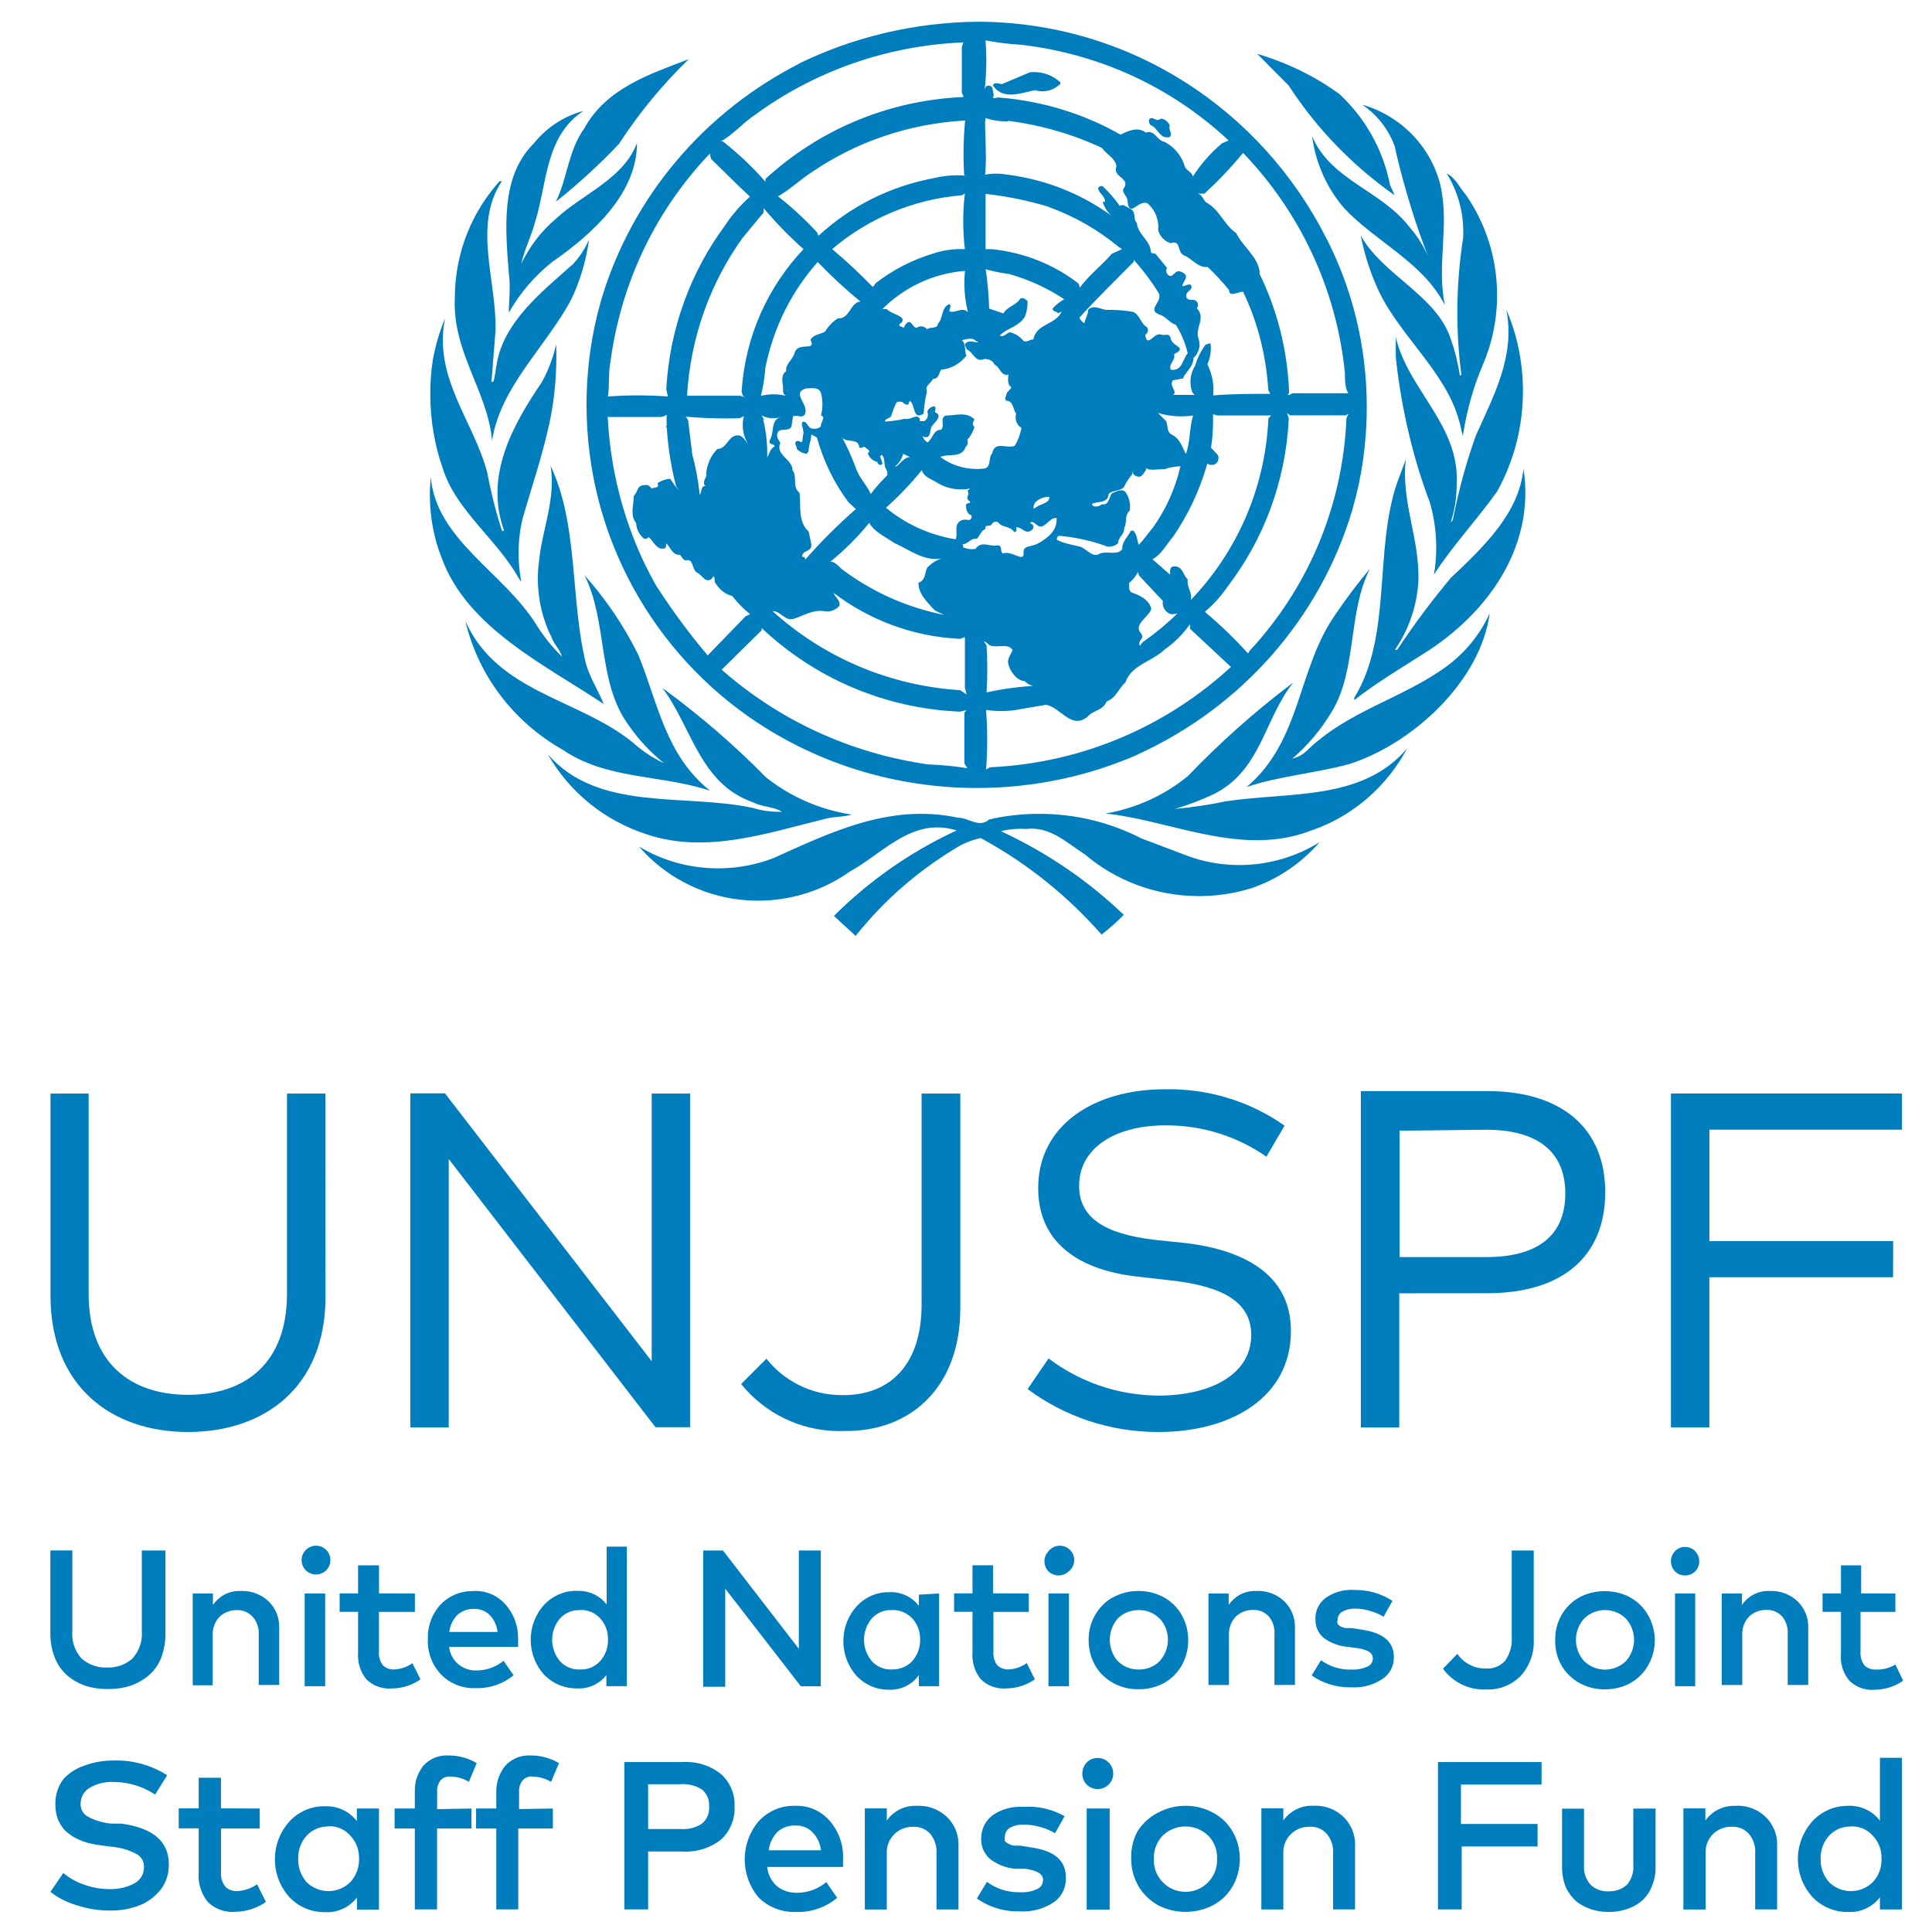 <svg width="66" height="66" viewBox="0 0 66 66" fill="none" xmlns="http://www.w3.org/2000/svg">
<g clip-path="url(#clip0_4750_1020)">
<path d="M11.116 37.358H9.804V44.197C9.804 46.588 8.361 47.649 6.42 47.649C4.479 47.649 3.028 46.578 3.028 44.197V37.358H1.725V44.265C1.725 47.365 3.813 48.919 6.422 48.919C9.031 48.919 11.12 47.391 11.12 44.3L11.116 37.358Z" fill="#007DBC"/>
<path d="M23.574 37.358H22.263V46.501L15.2 37.35H14.018V48.763H15.329V39.594L22.392 48.755H23.574V37.358Z" fill="#007DBC"/>
<path d="M32.805 37.358H31.483V44.568C31.483 46.614 30.412 47.659 28.815 47.659C28.795 47.659 28.773 47.659 28.751 47.659C27.714 47.659 26.787 47.175 26.188 46.422L26.182 46.416L25.318 47.28C26.115 48.265 27.326 48.888 28.68 48.888C28.737 48.888 28.793 48.886 28.85 48.884H28.842C31.077 48.919 32.805 47.417 32.805 44.697V37.358Z" fill="#007DBC"/>
<path d="M43.882 38.454C42.781 37.675 41.408 37.209 39.927 37.209C39.877 37.209 39.824 37.209 39.774 37.211H39.782C37.399 37.211 35.466 38.419 35.466 40.587C35.466 42.477 36.882 43.383 38.834 43.609L39.982 43.739C41.786 43.936 42.744 44.489 42.744 45.603C42.744 46.959 41.346 47.675 39.576 47.675C38.158 47.667 36.852 47.191 35.805 46.394L35.821 46.406L35.105 47.452C36.333 48.368 37.879 48.919 39.556 48.919C39.566 48.919 39.576 48.919 39.586 48.919H39.584C42.044 48.919 44.1 47.744 44.1 45.466C44.1 43.496 42.425 42.703 40.543 42.469L39.455 42.356C37.685 42.148 36.864 41.571 36.864 40.508C36.864 39.221 38.091 38.444 39.808 38.444C39.82 38.444 39.834 38.444 39.849 38.444C41.126 38.444 42.31 38.845 43.281 39.527L43.263 39.515L43.882 38.454Z" fill="#007DBC"/>
<path d="M50.806 44.178C53.397 44.178 54.837 42.901 54.837 40.726C54.837 38.551 53.36 37.273 50.806 37.273H46.489V48.765H47.801V44.181L50.806 44.178ZM50.763 38.593C52.49 38.593 53.473 39.317 53.473 40.768C53.473 42.219 52.523 42.944 50.763 42.944H47.811V38.627L50.763 38.593Z" fill="#007DBC"/>
<path d="M64.673 42.399H58.396V38.591H64.974V37.356H57.082V48.761H58.394V43.632H64.671L64.673 42.399Z" fill="#007DBC"/>
<path d="M5.652 52.968V55.775C5.652 55.789 5.652 55.803 5.652 55.82C5.652 56.114 5.597 56.395 5.498 56.655L5.504 56.639C5.407 56.875 5.264 57.075 5.082 57.232L5.08 57.234C4.905 57.383 4.697 57.503 4.473 57.583L4.459 57.587C4.241 57.658 3.989 57.7 3.726 57.7C3.714 57.7 3.7 57.7 3.688 57.7H3.69C3.678 57.7 3.666 57.7 3.652 57.7C3.387 57.7 3.133 57.66 2.895 57.583L2.913 57.587C2.675 57.503 2.467 57.382 2.288 57.23L2.292 57.232C2.112 57.071 1.971 56.873 1.88 56.647L1.876 56.637C1.777 56.397 1.721 56.118 1.721 55.828C1.721 55.81 1.721 55.789 1.721 55.771V55.773V52.966H2.471V55.721C2.469 55.751 2.467 55.787 2.467 55.826C2.467 56.149 2.59 56.443 2.792 56.663C3.008 56.851 3.295 56.966 3.605 56.966C3.624 56.966 3.64 56.966 3.658 56.964H3.656C3.672 56.964 3.69 56.966 3.708 56.966C4.019 56.966 4.304 56.851 4.52 56.661L4.517 56.663C4.723 56.441 4.848 56.145 4.848 55.818C4.848 55.783 4.846 55.751 4.844 55.717V55.721V52.966L5.652 52.968Z" fill="#007DBC"/>
<path d="M8.251 54.349C8.261 54.349 8.275 54.349 8.287 54.349C8.632 54.349 8.943 54.484 9.175 54.704C9.399 54.922 9.538 55.226 9.538 55.563C9.538 55.565 9.538 55.565 9.538 55.567V57.561H8.838V55.834C8.838 55.822 8.84 55.806 8.84 55.791C8.84 55.575 8.761 55.38 8.63 55.228V55.23C8.503 55.091 8.321 55.004 8.12 55.004C8.107 55.004 8.095 55.004 8.085 55.004H8.087C8.085 55.004 8.083 55.004 8.081 55.004C7.857 55.004 7.653 55.089 7.5 55.23C7.355 55.384 7.266 55.592 7.266 55.822C7.266 55.83 7.266 55.838 7.266 55.846V55.844V57.571H6.584V54.437H7.274V54.827C7.472 54.536 7.801 54.349 8.174 54.349C8.2 54.349 8.227 54.349 8.253 54.351H8.249L8.251 54.349Z" fill="#007DBC"/>
<path d="M11.108 54.435V57.603H10.408V54.435H11.108ZM10.408 52.993C10.498 52.878 10.638 52.803 10.795 52.803C11.068 52.803 11.287 53.023 11.287 53.295C11.287 53.453 11.213 53.592 11.1 53.683H11.098C11.015 53.747 10.91 53.788 10.795 53.788C10.523 53.788 10.303 53.568 10.303 53.295C10.303 53.18 10.341 53.075 10.408 52.991V52.993Z" fill="#007DBC"/>
<path d="M14.173 54.435V55.065H12.946V56.437C12.944 56.453 12.944 56.473 12.944 56.492C12.944 56.645 12.997 56.784 13.086 56.895V56.893C13.177 56.978 13.3 57.032 13.435 57.032C13.439 57.032 13.445 57.032 13.449 57.032C13.689 57.024 13.909 56.944 14.091 56.815L14.087 56.816L14.363 57.369C14.091 57.561 13.754 57.678 13.388 57.68C13.36 57.682 13.326 57.684 13.291 57.684C12.995 57.684 12.725 57.567 12.525 57.377C12.339 57.154 12.228 56.865 12.228 56.548C12.228 56.514 12.23 56.481 12.232 56.449V56.453V55.063H11.602V54.433H12.232V53.475H12.948V54.433L14.173 54.435Z" fill="#007DBC"/>
<path d="M16.193 54.349C16.209 54.349 16.227 54.349 16.246 54.349C16.655 54.349 17.023 54.528 17.273 54.815L17.275 54.817C17.537 55.117 17.699 55.515 17.699 55.951C17.699 55.969 17.699 55.985 17.699 56.003V56.001C17.699 56.07 17.699 56.157 17.699 56.26H15.342C15.37 56.504 15.491 56.718 15.669 56.863L15.671 56.865C15.828 56.99 16.028 57.065 16.248 57.065C16.26 57.065 16.274 57.065 16.286 57.065H16.284C16.633 57.065 16.952 56.94 17.202 56.734L17.2 56.736L17.545 57.228C17.214 57.502 16.785 57.67 16.314 57.67C16.288 57.67 16.262 57.67 16.238 57.668H16.242C16.221 57.668 16.199 57.67 16.175 57.67C15.745 57.67 15.356 57.495 15.075 57.212C14.791 56.917 14.615 56.516 14.615 56.074C14.615 56.05 14.615 56.023 14.617 55.999V56.003C14.617 55.981 14.615 55.955 14.615 55.931C14.615 55.495 14.783 55.099 15.059 54.803C15.332 54.524 15.709 54.353 16.129 54.353C16.153 54.353 16.177 54.353 16.203 54.355H16.199L16.193 54.349ZM16.193 54.962C16.185 54.962 16.175 54.962 16.167 54.962C15.953 54.962 15.759 55.045 15.614 55.178C15.473 55.329 15.376 55.525 15.348 55.743V55.749H16.996C16.972 55.523 16.875 55.323 16.728 55.17C16.597 55.041 16.417 54.962 16.22 54.962C16.207 54.962 16.195 54.962 16.183 54.962H16.185H16.193Z" fill="#007DBC"/>
<path d="M19.732 54.349C19.748 54.349 19.764 54.347 19.782 54.347C20.166 54.347 20.507 54.528 20.723 54.811L20.725 54.813V52.835H21.415V57.601H20.715V57.222C20.497 57.503 20.158 57.68 19.779 57.68C19.758 57.68 19.738 57.68 19.718 57.678H19.72C19.71 57.678 19.698 57.678 19.684 57.678C19.254 57.678 18.864 57.498 18.588 57.212C18.303 56.897 18.13 56.477 18.13 56.015C18.13 55.553 18.303 55.136 18.59 54.819L18.588 54.821C18.862 54.528 19.25 54.345 19.682 54.345C19.698 54.345 19.714 54.345 19.73 54.345H19.728L19.732 54.349ZM19.811 55.004C19.799 55.004 19.785 55.004 19.77 55.004C19.512 55.004 19.28 55.117 19.123 55.297C18.961 55.491 18.862 55.743 18.862 56.017C18.862 56.292 18.961 56.544 19.123 56.74L19.121 56.738C19.28 56.919 19.512 57.032 19.77 57.032C19.785 57.032 19.799 57.032 19.813 57.03H19.811C19.825 57.03 19.843 57.032 19.859 57.032C20.113 57.032 20.343 56.921 20.501 56.746C20.666 56.562 20.769 56.318 20.769 56.05C20.769 56.036 20.769 56.023 20.769 56.009V56.011C20.769 55.999 20.769 55.983 20.769 55.969C20.769 55.705 20.666 55.465 20.501 55.285C20.341 55.109 20.113 55 19.859 55C19.857 55 19.855 55 19.853 55L19.811 55.004Z" fill="#007DBC"/>
<path d="M28.038 52.968V57.605H27.356L24.775 54.272V57.622H24.024V52.968H24.698L27.289 56.326V52.968H28.038Z" fill="#007DBC"/>
<path d="M32.081 54.435V57.603H31.39V57.224C31.172 57.529 30.819 57.724 30.42 57.724C30.41 57.724 30.398 57.724 30.388 57.724H30.39C30.38 57.724 30.367 57.724 30.355 57.724C29.927 57.724 29.542 57.545 29.268 57.258C28.983 56.944 28.81 56.524 28.81 56.062C28.81 55.6 28.983 55.182 29.27 54.865L29.268 54.867C29.538 54.575 29.923 54.391 30.353 54.391C30.367 54.391 30.38 54.391 30.392 54.391H30.39C30.406 54.391 30.422 54.389 30.44 54.389C30.825 54.389 31.169 54.571 31.388 54.853L31.39 54.855V54.476L32.081 54.435ZM30.474 55.004C30.46 55.004 30.442 55.002 30.426 55.002C30.168 55.002 29.936 55.115 29.776 55.297C29.615 55.491 29.516 55.743 29.516 56.017C29.516 56.292 29.615 56.544 29.776 56.74L29.774 56.738C29.933 56.919 30.166 57.032 30.424 57.032C30.442 57.032 30.458 57.032 30.476 57.03H30.474C30.482 57.03 30.492 57.03 30.501 57.03C30.761 57.03 30.997 56.921 31.164 56.746C31.33 56.556 31.433 56.308 31.433 56.033C31.433 56.026 31.433 56.017 31.433 56.009V56.011C31.433 56.003 31.433 55.993 31.433 55.985C31.433 55.717 31.332 55.471 31.164 55.285C30.997 55.109 30.761 55 30.501 55C30.491 55 30.482 55 30.472 55H30.474V55.004Z" fill="#007DBC"/>
<path d="M35.145 54.435V55.065H33.937V56.437C33.935 56.453 33.935 56.473 33.935 56.492C33.935 56.645 33.987 56.784 34.076 56.895V56.893C34.169 56.978 34.294 57.03 34.431 57.03C34.433 57.03 34.435 57.03 34.439 57.03C34.679 57.022 34.899 56.942 35.081 56.812L35.077 56.815L35.353 57.367C35.081 57.559 34.744 57.676 34.379 57.678C34.35 57.68 34.316 57.682 34.282 57.682C33.985 57.682 33.715 57.565 33.515 57.375C33.329 57.151 33.218 56.863 33.218 56.546C33.218 56.512 33.22 56.48 33.222 56.447V56.451V55.061H32.593V54.431H33.222V53.473H33.923V54.431L35.145 54.435Z" fill="#007DBC"/>
<path d="M36.517 54.435V57.603H35.817V54.435H36.517ZM35.817 52.993C35.908 52.878 36.047 52.803 36.204 52.803C36.477 52.803 36.697 53.023 36.697 53.295C36.697 53.453 36.622 53.592 36.509 53.683H36.507C36.418 53.767 36.295 53.82 36.162 53.82C36.029 53.82 35.906 53.767 35.817 53.681C35.732 53.592 35.68 53.469 35.68 53.336C35.68 53.203 35.732 53.079 35.819 52.991L35.817 52.993Z" fill="#007DBC"/>
<path d="M38.029 54.565C38.277 54.429 38.572 54.349 38.886 54.349C38.889 54.349 38.891 54.349 38.892 54.349C39.209 54.349 39.506 54.429 39.766 54.569L39.756 54.565C40.014 54.708 40.222 54.914 40.366 55.162L40.37 55.17C40.509 55.418 40.592 55.717 40.592 56.033C40.592 56.35 40.509 56.647 40.364 56.905L40.368 56.897C40.22 57.151 40.013 57.357 39.762 57.496L39.754 57.501C39.508 57.632 39.217 57.708 38.909 57.708C38.903 57.708 38.897 57.708 38.891 57.708C38.883 57.708 38.872 57.708 38.864 57.708C38.558 57.708 38.269 57.628 38.019 57.488L38.027 57.492C37.769 57.351 37.561 57.149 37.417 56.903L37.413 56.895C37.272 56.651 37.19 56.356 37.19 56.044C37.19 56.04 37.19 56.035 37.19 56.032C37.19 56.021 37.19 56.011 37.19 55.999C37.19 55.693 37.272 55.406 37.417 55.16L37.413 55.168C37.559 54.912 37.767 54.704 38.019 54.566L38.027 54.562L38.029 54.565ZM39.609 55.289C39.435 55.113 39.193 55.004 38.927 55.004C38.917 55.004 38.909 55.004 38.901 55.004H38.903C38.895 55.004 38.885 55.004 38.876 55.004C38.608 55.004 38.364 55.113 38.186 55.289C38.015 55.483 37.912 55.739 37.912 56.019C37.912 56.3 38.017 56.556 38.188 56.75V56.748C38.364 56.923 38.608 57.032 38.878 57.032C38.889 57.032 38.897 57.032 38.907 57.032H38.905C38.913 57.032 38.921 57.032 38.931 57.032C39.197 57.032 39.439 56.923 39.613 56.748C39.788 56.556 39.898 56.3 39.898 56.017C39.898 55.735 39.791 55.479 39.613 55.287L39.609 55.289Z" fill="#007DBC"/>
<path d="M42.95 54.349C42.96 54.349 42.974 54.349 42.986 54.349C43.331 54.349 43.642 54.484 43.874 54.704C44.098 54.922 44.237 55.226 44.237 55.563C44.237 55.565 44.237 55.565 44.237 55.567V57.561H43.537V55.834C43.539 55.814 43.539 55.789 43.539 55.765C43.539 55.559 43.467 55.368 43.346 55.22L43.347 55.222C43.22 55.083 43.039 54.996 42.837 54.996C42.825 54.996 42.813 54.996 42.803 54.996H42.805C42.803 54.996 42.801 54.996 42.799 54.996C42.575 54.996 42.371 55.081 42.218 55.222C42.072 55.376 41.983 55.584 41.983 55.814C41.983 55.822 41.983 55.83 41.983 55.838V55.836V57.563H41.283V54.437H41.973V54.827C42.171 54.536 42.5 54.349 42.873 54.349C42.9 54.349 42.926 54.349 42.952 54.351H42.948L42.95 54.349Z" fill="#007DBC"/>
<path d="M47.569 54.686L47.267 55.23C47.139 55.152 46.994 55.087 46.839 55.043L46.827 55.041C46.671 54.986 46.492 54.954 46.306 54.954C46.302 54.954 46.296 54.954 46.292 54.954C46.284 54.954 46.274 54.954 46.262 54.954C46.11 54.954 45.969 54.992 45.846 55.061L45.85 55.059C45.757 55.115 45.695 55.216 45.695 55.333V55.335C45.689 55.356 45.685 55.38 45.685 55.404C45.685 55.428 45.689 55.452 45.695 55.475V55.473C45.725 55.513 45.761 55.545 45.806 55.567H45.808C45.856 55.592 45.911 55.61 45.969 55.618H45.973H46.181L46.51 55.67C47.244 55.773 47.616 56.084 47.616 56.603C47.616 56.611 47.616 56.623 47.616 56.633C47.616 56.934 47.462 57.198 47.23 57.353L47.226 57.355C46.958 57.535 46.627 57.644 46.272 57.644C46.237 57.644 46.203 57.644 46.169 57.64H46.173C46.153 57.64 46.129 57.642 46.102 57.642C45.618 57.642 45.168 57.49 44.801 57.23L44.809 57.234L45.128 56.716C45.4 56.915 45.743 57.036 46.112 57.036C46.133 57.036 46.155 57.036 46.175 57.034H46.173C46.191 57.036 46.213 57.036 46.236 57.036C46.409 57.036 46.575 56.998 46.724 56.928L46.718 56.929C46.825 56.885 46.899 56.78 46.899 56.659C46.899 56.657 46.899 56.655 46.899 56.653C46.899 56.463 46.718 56.35 46.346 56.3L46.018 56.258C45.713 56.229 45.436 56.116 45.21 55.945L45.214 55.947C45.045 55.803 44.938 55.59 44.938 55.352C44.938 55.341 44.938 55.333 44.938 55.323V55.325C44.938 55.311 44.936 55.297 44.936 55.281C44.936 54.994 45.075 54.742 45.289 54.585L45.291 54.583C45.533 54.413 45.832 54.312 46.157 54.312C46.189 54.312 46.221 54.312 46.254 54.316H46.25C46.27 54.316 46.294 54.316 46.316 54.316C46.782 54.316 47.216 54.456 47.577 54.694L47.569 54.688V54.686Z" fill="#007DBC"/>
<path d="M52.395 52.968V55.999C52.397 56.028 52.397 56.062 52.397 56.094C52.397 56.548 52.221 56.96 51.934 57.269V57.267C51.654 57.545 51.267 57.717 50.841 57.717C50.819 57.717 50.796 57.717 50.774 57.714H50.778C50.752 57.717 50.72 57.717 50.689 57.717C50.118 57.717 49.612 57.438 49.297 57.01L49.293 57.006L49.785 56.498C49.995 56.802 50.342 56.998 50.734 56.998C50.746 56.998 50.758 56.998 50.772 56.998H50.77C50.784 56.998 50.8 57 50.819 57C51.057 57 51.27 56.897 51.418 56.732C51.559 56.532 51.646 56.282 51.646 56.013C51.646 55.983 51.646 55.955 51.642 55.927V55.931V52.968H52.395Z" fill="#007DBC"/>
<path d="M53.957 54.565C54.208 54.431 54.506 54.355 54.821 54.355C55.136 54.355 55.434 54.433 55.695 54.571L55.685 54.567C55.943 54.71 56.151 54.916 56.294 55.164L56.298 55.172C56.443 55.42 56.53 55.717 56.53 56.036C56.53 56.354 56.443 56.651 56.294 56.907L56.298 56.899C56.151 57.154 55.943 57.359 55.693 57.498L55.685 57.503C55.438 57.634 55.148 57.71 54.839 57.71C54.833 57.71 54.827 57.71 54.821 57.71C54.813 57.71 54.803 57.71 54.795 57.71C54.488 57.71 54.199 57.63 53.949 57.49L53.957 57.495C53.701 57.351 53.493 57.149 53.348 56.905L53.344 56.897C53.209 56.661 53.128 56.377 53.128 56.074C53.128 56.06 53.128 56.046 53.128 56.032V56.034C53.128 56.019 53.128 56.003 53.128 55.987C53.128 55.687 53.209 55.406 53.348 55.162L53.344 55.17C53.491 54.916 53.699 54.71 53.949 54.571L53.957 54.567V54.565ZM55.537 55.289C55.354 55.111 55.105 55.002 54.829 55.002C54.553 55.002 54.304 55.111 54.121 55.289C53.945 55.481 53.836 55.737 53.836 56.019C53.836 56.302 53.943 56.558 54.121 56.75C54.304 56.928 54.553 57.036 54.829 57.036C55.105 57.036 55.354 56.928 55.537 56.75C55.713 56.558 55.822 56.302 55.822 56.019C55.822 55.737 55.715 55.481 55.537 55.289Z" fill="#007DBC"/>
<path d="M57.911 54.435V57.603H57.221V54.435H57.911ZM57.221 52.993C57.306 52.902 57.425 52.845 57.556 52.845C57.56 52.845 57.562 52.845 57.566 52.845C57.702 52.845 57.825 52.902 57.911 52.993C57.996 53.081 58.049 53.205 58.049 53.338C58.049 53.471 57.996 53.594 57.909 53.683C57.819 53.767 57.697 53.82 57.564 53.82C57.562 53.82 57.56 53.82 57.558 53.82C57.427 53.82 57.306 53.767 57.219 53.681C57.135 53.592 57.082 53.469 57.082 53.336C57.082 53.202 57.135 53.079 57.221 52.991V52.993Z" fill="#007DBC"/>
<path d="M60.484 54.349C60.494 54.349 60.508 54.349 60.52 54.349C60.865 54.349 61.176 54.484 61.408 54.704C61.632 54.922 61.772 55.226 61.772 55.563C61.772 55.565 61.772 55.565 61.772 55.567V57.561H61.071V55.834C61.073 55.814 61.073 55.789 61.073 55.765C61.073 55.559 61.001 55.368 60.88 55.22L60.882 55.222C60.755 55.083 60.573 54.996 60.371 54.996C60.359 54.996 60.347 54.996 60.337 54.996H60.339C60.337 54.996 60.335 54.996 60.333 54.996C60.109 54.996 59.905 55.081 59.752 55.222C59.606 55.376 59.518 55.584 59.518 55.814C59.518 55.822 59.518 55.83 59.518 55.838V55.836V57.563H58.817V54.437H59.508V54.827C59.705 54.536 60.034 54.349 60.407 54.349C60.434 54.349 60.46 54.349 60.486 54.351H60.482L60.484 54.349Z" fill="#007DBC"/>
<path d="M64.749 54.435V55.065H63.558V56.437C63.558 56.449 63.556 56.463 63.556 56.48C63.556 56.637 63.609 56.782 63.697 56.897L63.696 56.895C63.788 56.982 63.913 57.034 64.051 57.034C64.057 57.034 64.061 57.034 64.067 57.034C64.085 57.034 64.105 57.036 64.125 57.036C64.355 57.036 64.571 56.972 64.753 56.859L64.747 56.861L65.015 57.414C64.745 57.603 64.41 57.721 64.049 57.724H64.047C64.016 57.727 63.982 57.729 63.948 57.729C63.651 57.729 63.383 57.611 63.183 57.422C62.997 57.204 62.884 56.919 62.884 56.607C62.884 56.568 62.886 56.53 62.89 56.492V56.496V55.063H62.261V54.433H62.89V53.475H63.58V54.433L64.749 54.435Z" fill="#007DBC"/>
<path d="M5.712 60.642L5.299 61.306C4.901 61.038 4.411 60.878 3.884 60.874C3.866 60.874 3.844 60.872 3.821 60.872C3.543 60.872 3.281 60.947 3.057 61.076L3.065 61.072C2.877 61.183 2.754 61.385 2.754 61.615C2.754 61.619 2.754 61.621 2.754 61.625C2.754 61.631 2.754 61.639 2.754 61.647C2.754 61.829 2.859 61.988 3.01 62.063L3.012 62.065C3.24 62.186 3.507 62.269 3.789 62.297H3.799H4.144C5.232 62.444 5.767 62.91 5.767 63.687C5.767 63.697 5.767 63.712 5.767 63.724C5.767 64.036 5.662 64.323 5.488 64.553L5.49 64.549C5.301 64.789 5.052 64.977 4.768 65.09L4.756 65.094C4.473 65.203 4.148 65.267 3.807 65.267C3.789 65.267 3.771 65.267 3.751 65.267H3.753C3.749 65.267 3.745 65.267 3.741 65.267C3.353 65.267 2.98 65.205 2.631 65.088L2.655 65.096C2.298 64.997 1.987 64.835 1.717 64.626L1.723 64.63L2.163 63.982C2.363 64.153 2.599 64.289 2.857 64.375L2.871 64.379C3.127 64.476 3.424 64.533 3.733 64.535H3.735C3.751 64.535 3.771 64.535 3.793 64.535C4.088 64.535 4.366 64.46 4.608 64.331L4.598 64.335C4.79 64.228 4.919 64.028 4.919 63.796C4.919 63.786 4.919 63.774 4.919 63.764V63.766C4.919 63.764 4.919 63.76 4.919 63.758C4.919 63.568 4.808 63.403 4.645 63.328L4.643 63.326C4.393 63.195 4.098 63.108 3.787 63.084H3.779L3.39 63.032C3.218 63.007 3.065 62.975 2.917 62.931L2.94 62.937C2.784 62.888 2.649 62.83 2.524 62.759L2.534 62.765C2.407 62.688 2.296 62.604 2.197 62.507C2.108 62.4 2.032 62.279 1.975 62.146L1.971 62.136C1.923 61.992 1.892 61.829 1.892 61.657C1.892 61.653 1.892 61.647 1.892 61.643C1.892 61.629 1.892 61.613 1.892 61.599C1.892 61.29 1.993 61.006 2.163 60.778L2.161 60.782C2.354 60.57 2.599 60.41 2.875 60.319L2.887 60.315C3.176 60.206 3.509 60.142 3.856 60.142C3.868 60.142 3.88 60.142 3.89 60.142H3.888C3.912 60.142 3.943 60.14 3.971 60.14C4.617 60.14 5.216 60.328 5.722 60.65L5.708 60.642H5.712Z" fill="#007DBC"/>
<path d="M8.872 61.782V62.465H7.55V63.966C7.548 63.982 7.548 64 7.548 64.018C7.548 64.182 7.605 64.331 7.698 64.45L7.696 64.448C7.792 64.545 7.926 64.603 8.073 64.603C8.079 64.603 8.087 64.603 8.093 64.603H8.091C8.351 64.593 8.589 64.507 8.785 64.367L8.781 64.369L9.084 64.973C8.789 65.179 8.426 65.306 8.033 65.31H8.031C8.002 65.312 7.97 65.314 7.938 65.314C7.615 65.314 7.322 65.187 7.106 64.981C6.905 64.737 6.783 64.42 6.783 64.075C6.783 64.038 6.785 64.002 6.788 63.966V63.97V62.459H6.105V61.776H6.788V60.731H7.548V61.776L8.872 61.782Z" fill="#007DBC"/>
<path d="M12.946 61.782V65.235H12.195V64.821C11.957 65.128 11.59 65.324 11.177 65.324C11.156 65.324 11.134 65.324 11.114 65.322H11.116C11.104 65.322 11.092 65.322 11.078 65.322C10.609 65.322 10.188 65.126 9.889 64.813C9.58 64.472 9.391 64.016 9.391 63.518C9.391 63.02 9.58 62.563 9.889 62.22L9.887 62.222C10.184 61.904 10.605 61.704 11.073 61.704C11.088 61.704 11.102 61.704 11.116 61.704H11.114C11.128 61.704 11.146 61.704 11.162 61.704C11.582 61.704 11.953 61.904 12.189 62.21L12.191 62.214V61.782H12.946ZM11.221 62.396C11.213 62.396 11.203 62.396 11.193 62.396C10.906 62.396 10.65 62.519 10.47 62.715C10.293 62.914 10.186 63.179 10.186 63.469C10.186 63.48 10.186 63.492 10.186 63.502V63.5C10.186 63.508 10.186 63.52 10.186 63.53C10.186 63.823 10.295 64.091 10.472 64.295L10.47 64.293C10.662 64.484 10.928 64.603 11.221 64.603C11.513 64.603 11.78 64.484 11.972 64.293C12.153 64.091 12.266 63.823 12.266 63.528C12.266 63.518 12.266 63.506 12.266 63.496V63.498C12.266 63.49 12.266 63.48 12.266 63.469C12.266 63.177 12.155 62.91 11.972 62.711C11.796 62.511 11.542 62.386 11.257 62.386C11.223 62.386 11.189 62.388 11.156 62.392H11.16L11.221 62.396Z" fill="#007DBC"/>
<path d="M16.106 61.782V62.465H14.931V65.227H14.171V62.465H13.48V61.782H14.171V61.179C14.171 61.171 14.171 61.161 14.171 61.153C14.171 60.836 14.282 60.544 14.467 60.313L14.465 60.316C14.661 60.102 14.943 59.968 15.254 59.968C15.28 59.968 15.307 59.968 15.331 59.97H15.327C15.331 59.97 15.335 59.97 15.339 59.97C15.688 59.97 16.015 60.067 16.293 60.235L16.285 60.231L16.017 60.87C15.835 60.759 15.615 60.691 15.379 60.689C15.369 60.689 15.359 60.687 15.349 60.687C15.228 60.687 15.117 60.741 15.044 60.826C14.974 60.921 14.931 61.04 14.931 61.171C14.931 61.187 14.931 61.201 14.933 61.218V61.215V61.803L16.106 61.782Z" fill="#007DBC"/>
<path d="M18.887 61.782V62.465H17.704V65.227H16.954V62.465H16.264V61.782H16.954V61.179C16.956 60.85 17.073 60.55 17.267 60.313L17.265 60.316C17.464 60.102 17.749 59.968 18.066 59.968C18.088 59.968 18.11 59.968 18.132 59.97H18.128C18.134 59.97 18.14 59.97 18.146 59.97C18.495 59.97 18.824 60.067 19.103 60.235L19.095 60.231L18.826 60.87C18.641 60.759 18.419 60.693 18.181 60.689C18.171 60.689 18.159 60.687 18.146 60.687C18.027 60.687 17.922 60.741 17.852 60.826C17.775 60.923 17.731 61.046 17.731 61.181C17.731 61.193 17.731 61.205 17.733 61.215V61.213V61.801L18.887 61.782Z" fill="#007DBC"/>
<path d="M23.308 63.249H22.141V65.227H21.33V60.194H23.308C23.348 60.19 23.396 60.19 23.443 60.19C23.893 60.19 24.306 60.346 24.631 60.604L24.627 60.6C24.916 60.858 25.095 61.23 25.095 61.645C25.095 61.673 25.095 61.7 25.093 61.726V61.722C25.095 61.742 25.095 61.764 25.095 61.788C25.095 62.206 24.916 62.582 24.629 62.844L24.627 62.846C24.298 63.102 23.881 63.255 23.425 63.255C23.382 63.255 23.342 63.254 23.299 63.252H23.306L23.308 63.249ZM23.308 60.953H22.141V62.481H23.255C23.285 62.483 23.32 62.485 23.356 62.485C23.592 62.485 23.812 62.412 23.994 62.287L23.99 62.289C24.135 62.164 24.226 61.982 24.226 61.776C24.226 61.756 24.226 61.736 24.224 61.716V61.718C24.226 61.7 24.226 61.68 24.226 61.659C24.226 61.454 24.135 61.268 23.992 61.141C23.81 61.02 23.584 60.947 23.344 60.947C23.314 60.947 23.283 60.949 23.253 60.951H23.257L23.308 60.953Z" fill="#007DBC"/>
<path d="M27.175 61.688C27.189 61.688 27.205 61.688 27.221 61.688C27.667 61.688 28.067 61.885 28.339 62.196L28.341 62.198C28.626 62.523 28.801 62.953 28.801 63.423C28.801 63.451 28.801 63.477 28.799 63.506V63.502C28.799 63.57 28.799 63.665 28.799 63.778H26.208C26.234 64.046 26.362 64.279 26.551 64.442L26.553 64.444C26.729 64.579 26.953 64.66 27.195 64.66C27.205 64.66 27.217 64.66 27.227 64.66H27.225C27.607 64.66 27.958 64.523 28.23 64.295L28.228 64.297L28.599 64.832C28.242 65.134 27.776 65.316 27.268 65.316C27.237 65.316 27.209 65.316 27.181 65.314H27.185C27.167 65.314 27.145 65.316 27.124 65.316C26.65 65.316 26.22 65.124 25.907 64.813C25.617 64.464 25.441 64.012 25.441 63.518C25.441 63.023 25.617 62.572 25.912 62.22L25.91 62.224C26.21 61.893 26.642 61.688 27.122 61.688C27.142 61.688 27.161 61.688 27.181 61.688H27.179H27.175ZM27.175 62.362C27.163 62.362 27.148 62.362 27.134 62.362C26.91 62.362 26.705 62.446 26.551 62.588C26.396 62.753 26.289 62.967 26.259 63.203V63.209H28.047C28.018 62.965 27.911 62.751 27.752 62.588C27.615 62.448 27.423 62.362 27.211 62.362C27.191 62.362 27.173 62.362 27.155 62.364H27.157L27.175 62.362Z" fill="#007DBC"/>
<path d="M31.345 61.688C31.359 61.688 31.377 61.688 31.393 61.688C31.767 61.688 32.106 61.837 32.356 62.077C32.596 62.313 32.745 62.642 32.745 63.007C32.745 63.028 32.745 63.046 32.743 63.064V63.062V65.229H31.993V63.312C31.995 63.296 31.995 63.276 31.995 63.255C31.995 63.023 31.912 62.812 31.777 62.646L31.779 62.648C31.646 62.499 31.452 62.406 31.238 62.406C31.222 62.406 31.206 62.406 31.19 62.408H31.192C31.181 62.408 31.171 62.408 31.161 62.408C30.923 62.408 30.709 62.503 30.552 62.658C30.39 62.816 30.292 63.034 30.292 63.276C30.292 63.292 30.292 63.308 30.294 63.324V63.322V65.231H29.543V61.778H30.294V62.192C30.512 61.885 30.867 61.688 31.266 61.688C31.294 61.688 31.323 61.688 31.351 61.69H31.347L31.345 61.688Z" fill="#007DBC"/>
<path d="M36.37 62.041L36.041 62.628C35.904 62.543 35.746 62.473 35.579 62.424L35.565 62.42C35.391 62.366 35.194 62.333 34.988 62.333C34.984 62.333 34.982 62.333 34.978 62.333C34.964 62.333 34.947 62.331 34.931 62.331C34.776 62.331 34.629 62.37 34.499 62.438L34.503 62.436C34.398 62.497 34.33 62.608 34.33 62.735C34.33 62.737 34.33 62.737 34.33 62.739C34.324 62.763 34.32 62.789 34.32 62.816C34.32 62.842 34.324 62.87 34.33 62.896V62.894C34.366 62.935 34.408 62.965 34.457 62.989H34.459C34.509 63.017 34.566 63.038 34.629 63.05H34.633H34.856L35.22 63.11C36.013 63.219 36.41 63.556 36.41 64.121C36.412 64.141 36.412 64.166 36.412 64.19C36.412 64.519 36.249 64.807 35.999 64.983L35.995 64.985C35.702 65.181 35.341 65.298 34.951 65.298C34.915 65.298 34.877 65.296 34.84 65.294H34.846C34.822 65.294 34.792 65.296 34.764 65.296C34.241 65.296 33.759 65.13 33.363 64.85L33.371 64.856L33.716 64.287C34.015 64.509 34.392 64.642 34.8 64.642C34.82 64.642 34.84 64.642 34.858 64.642H34.856C34.879 64.644 34.905 64.644 34.931 64.644C35.115 64.644 35.288 64.602 35.442 64.527L35.436 64.531C35.553 64.478 35.633 64.363 35.633 64.23C35.633 64.226 35.633 64.224 35.633 64.22C35.633 64.022 35.436 63.901 35.038 63.841H34.685C34.356 63.812 34.059 63.691 33.817 63.502L33.821 63.504C33.636 63.344 33.519 63.11 33.519 62.848C33.519 62.842 33.519 62.836 33.519 62.83C33.519 62.82 33.519 62.808 33.519 62.795C33.519 62.481 33.666 62.2 33.896 62.021L33.898 62.019C34.162 61.833 34.491 61.722 34.846 61.722C34.881 61.722 34.913 61.722 34.947 61.724H34.943C35 61.72 35.064 61.718 35.129 61.718C35.585 61.718 36.011 61.839 36.38 62.051L36.368 62.045L36.37 62.041Z" fill="#007DBC"/>
<path d="M37.908 61.782V65.235H37.123V61.782H37.908ZM37.121 60.211C37.214 60.114 37.343 60.055 37.488 60.055C37.492 60.055 37.498 60.055 37.502 60.055C37.504 60.055 37.508 60.055 37.51 60.055C37.654 60.055 37.781 60.116 37.874 60.211C37.971 60.305 38.029 60.437 38.029 60.58C38.029 60.584 38.029 60.586 38.029 60.59C38.029 60.88 37.793 61.117 37.502 61.117C37.498 61.117 37.494 61.117 37.488 61.117C37.345 61.117 37.214 61.056 37.121 60.961C37.03 60.866 36.974 60.737 36.974 60.596C36.974 60.594 36.974 60.592 36.974 60.59C36.974 60.588 36.974 60.586 36.974 60.586C36.974 60.441 37.03 60.309 37.121 60.211Z" fill="#007DBC"/>
<path d="M39.548 61.93C39.822 61.778 40.149 61.688 40.498 61.688C40.847 61.688 41.174 61.776 41.459 61.934L41.449 61.928C41.729 62.079 41.955 62.299 42.108 62.567L42.112 62.575C42.266 62.842 42.355 63.163 42.355 63.504C42.355 63.845 42.264 64.166 42.108 64.442L42.112 64.432C41.955 64.708 41.729 64.928 41.456 65.076L41.449 65.08C41.172 65.227 40.845 65.312 40.498 65.312C40.151 65.312 39.824 65.225 39.538 65.074L39.55 65.08C39.273 64.92 39.047 64.698 38.89 64.432L38.886 64.424C38.734 64.162 38.644 63.847 38.644 63.512C38.644 63.508 38.644 63.504 38.644 63.5C38.644 63.48 38.642 63.455 38.642 63.433C38.642 63.12 38.718 62.826 38.855 62.565L38.852 62.575C39.021 62.299 39.259 62.077 39.542 61.932L39.552 61.928L39.548 61.93ZM41.273 62.707C41.071 62.513 40.797 62.394 40.496 62.394C40.195 62.394 39.921 62.513 39.719 62.707C39.532 62.904 39.416 63.173 39.416 63.467C39.416 63.48 39.416 63.492 39.416 63.504V63.502C39.416 63.516 39.416 63.53 39.416 63.546C39.416 63.837 39.532 64.103 39.719 64.297C39.915 64.501 40.191 64.628 40.498 64.628C41.093 64.628 41.578 64.145 41.578 63.548C41.578 63.532 41.578 63.516 41.576 63.5V63.502C41.576 63.488 41.578 63.471 41.578 63.453C41.578 63.163 41.463 62.9 41.275 62.707H41.273Z" fill="#007DBC"/>
<path d="M44.892 61.688C44.908 61.688 44.928 61.686 44.948 61.686C45.32 61.686 45.657 61.835 45.903 62.075C46.143 62.311 46.292 62.64 46.292 63.005C46.292 63.026 46.292 63.044 46.29 63.062V63.06V65.227H45.54V63.31C45.542 63.29 45.542 63.266 45.542 63.241C45.542 63.013 45.459 62.806 45.322 62.644L45.324 62.646C45.191 62.497 44.997 62.404 44.783 62.404C44.767 62.404 44.751 62.404 44.736 62.406H44.739C44.728 62.406 44.718 62.406 44.708 62.406C44.47 62.406 44.256 62.501 44.099 62.656C43.937 62.814 43.839 63.032 43.839 63.274C43.839 63.29 43.839 63.306 43.84 63.322V63.32V65.229H43.09V61.776H43.84V62.19C44.058 61.883 44.414 61.686 44.813 61.686C44.841 61.686 44.87 61.686 44.898 61.688H44.894H44.892Z" fill="#007DBC"/>
<path d="M52.525 62.309V63.078H49.934V65.227H49.123V60.194H52.662V60.963H49.908V62.309H52.525Z" fill="#007DBC"/>
<path d="M56.557 61.782V63.768C56.557 63.778 56.557 63.792 56.557 63.804C56.557 64.044 56.506 64.272 56.413 64.478L56.417 64.468C56.337 64.666 56.212 64.832 56.056 64.959L56.054 64.961C55.911 65.078 55.739 65.168 55.556 65.225L55.546 65.227C55.378 65.281 55.187 65.314 54.985 65.314C54.975 65.314 54.967 65.314 54.956 65.314H54.959C54.952 65.314 54.944 65.314 54.936 65.314C54.73 65.314 54.533 65.281 54.349 65.223L54.363 65.227C54.167 65.162 54 65.072 53.851 64.957L53.855 64.961C53.703 64.825 53.58 64.662 53.495 64.478L53.492 64.47C53.409 64.27 53.362 64.04 53.362 63.798C53.362 63.788 53.362 63.778 53.362 63.77V63.772V61.786H54.113V63.703C54.111 63.726 54.109 63.754 54.109 63.78C54.109 64.016 54.198 64.232 54.345 64.396C54.496 64.531 54.698 64.612 54.918 64.612C54.932 64.612 54.946 64.612 54.961 64.609H54.959C54.971 64.609 54.985 64.609 54.999 64.609C55.219 64.609 55.419 64.527 55.572 64.392C55.713 64.232 55.8 64.018 55.8 63.786C55.8 63.756 55.798 63.726 55.796 63.697V63.702V61.785L56.557 61.782Z" fill="#007DBC"/>
<path d="M59.311 61.688C59.327 61.688 59.347 61.686 59.367 61.686C59.739 61.686 60.076 61.835 60.322 62.075C60.562 62.311 60.711 62.64 60.711 63.005C60.711 63.026 60.711 63.044 60.709 63.062V63.06V65.227H59.959V63.31C59.961 63.29 59.961 63.266 59.961 63.241C59.961 63.013 59.878 62.806 59.741 62.644L59.743 62.646C59.609 62.497 59.416 62.404 59.202 62.404C59.186 62.404 59.17 62.404 59.155 62.406H59.157C59.147 62.406 59.137 62.406 59.127 62.406C58.889 62.406 58.675 62.501 58.518 62.656C58.362 62.812 58.266 63.028 58.266 63.266C58.266 63.286 58.266 63.304 58.268 63.324V63.322V65.231H57.507V61.778H58.258V62.192C58.477 61.885 58.833 61.69 59.234 61.69C59.26 61.69 59.287 61.69 59.315 61.692H59.311V61.688Z" fill="#007DBC"/>
<path d="M63.143 61.688C63.157 61.688 63.175 61.688 63.192 61.688C63.611 61.688 63.983 61.887 64.219 62.194L64.221 62.198V60.049H64.972V65.229H64.221V64.815C63.983 65.122 63.615 65.318 63.202 65.318C63.182 65.318 63.159 65.318 63.139 65.316H63.141C63.133 65.316 63.121 65.316 63.111 65.316C62.641 65.316 62.217 65.12 61.916 64.807C61.608 64.466 61.418 64.01 61.418 63.512C61.418 63.013 61.608 62.557 61.916 62.214L61.914 62.216C62.213 61.892 62.641 61.69 63.115 61.69C63.123 61.69 63.133 61.69 63.141 61.69H63.139L63.143 61.688ZM63.23 62.396C63.222 62.396 63.212 62.396 63.202 62.396C62.915 62.396 62.659 62.519 62.479 62.715C62.302 62.914 62.195 63.179 62.195 63.469C62.195 63.48 62.195 63.492 62.195 63.502V63.5C62.195 63.508 62.195 63.52 62.195 63.53C62.195 63.823 62.304 64.091 62.481 64.295L62.479 64.293C62.671 64.484 62.937 64.603 63.23 64.603C63.523 64.603 63.789 64.484 63.981 64.293C64.162 64.097 64.275 63.833 64.275 63.542C64.275 63.526 64.275 63.512 64.275 63.496V63.498C64.275 63.484 64.275 63.469 64.275 63.453C64.275 63.167 64.162 62.904 63.981 62.713C63.805 62.515 63.553 62.392 63.27 62.392C63.256 62.392 63.242 62.392 63.228 62.392H63.23V62.396Z" fill="#007DBC"/>
<path d="M46.039 26.116C44.899 26.419 43.683 26.514 42.587 26.885C44.459 25.305 44.314 22.862 45.61 21.005C46.015 20.406 46.407 19.891 46.825 19.399L46.802 19.425C46.033 20.918 46.37 22.878 45.491 24.32C45.119 24.938 44.673 25.465 44.153 25.911L44.145 25.919C44.328 25.872 44.49 25.785 44.621 25.666C46.046 24.268 47.902 23.879 49.438 22.749C50.061 22.284 50.553 21.681 50.876 20.981L50.889 20.953C50.586 23.267 48.247 25.434 46.046 26.116H46.039Z" fill="#007DBC"/>
<path d="M51.16 16.766C50.47 17.742 49.623 18.638 48.985 19.631C49.036 19.352 49.064 19.032 49.064 18.703C49.064 18.148 48.981 17.611 48.828 17.105L48.838 17.143C48.289 15.698 47.881 14.017 47.69 12.272L47.682 12.177V11.513C48.087 13.301 49.875 14.526 49.762 16.529C49.762 16.54 49.762 16.55 49.762 16.562C49.762 17.026 49.685 17.472 49.546 17.887L49.554 17.857L49.631 17.762C49.855 16.624 50.135 15.64 50.486 14.691L50.442 14.826C51.029 13.505 51.764 12.175 51.461 10.587C51.818 11.406 52.026 12.358 52.026 13.361C52.026 14.608 51.705 15.779 51.14 16.796L51.158 16.759L51.16 16.766Z" fill="#007DBC"/>
<path d="M50.071 6.648C50.741 7.608 51.143 8.799 51.143 10.084C51.143 10.948 50.961 11.771 50.634 12.514L50.65 12.476C50.352 13.172 50.115 13.983 49.984 14.826L49.976 14.885C49.916 14.738 49.908 14.548 49.847 14.384C49.389 12.657 47.698 11.388 47.006 9.731C46.794 9.251 46.616 8.688 46.497 8.103L46.487 8.048C47.23 9.394 49.078 10.094 49.56 11.58C49.688 11.933 49.797 12.354 49.865 12.79L49.871 12.833C49.898 12.833 49.918 12.815 49.922 12.79C49.835 12.157 49.785 11.426 49.785 10.684C49.785 9.792 49.855 8.914 49.994 8.06L49.982 8.153C49.986 8.085 49.988 8.004 49.988 7.921C49.988 7.183 49.776 6.492 49.411 5.909L49.421 5.925C49.714 6.063 49.853 6.392 50.069 6.65L50.071 6.648Z" fill="#007DBC"/>
<path d="M49.21 6.345C49.521 7.709 49.073 9.039 49.357 10.421C48.607 8.954 46.992 8.262 45.905 7.098C45.338 6.432 44.95 5.597 44.827 4.678L44.825 4.654C45.455 6.156 47.174 6.493 48.149 7.754C48.405 8.048 48.621 8.387 48.786 8.755L48.796 8.781C48.387 7.754 47.993 6.49 47.687 5.193L47.648 4.999C47.428 4.408 47.041 3.92 46.544 3.581L46.534 3.575C47.86 3.958 48.873 5.003 49.206 6.319L49.212 6.345H49.21Z" fill="#007DBC"/>
<path d="M45.755 3.211C46.619 4.015 47.234 5.078 47.476 6.275L47.482 6.311L47.646 6.674C46.205 5.657 45 4.412 44.06 2.979L44.028 2.927L42.948 1.839C44.02 2.158 44.952 2.626 45.781 3.23L45.755 3.211Z" fill="#007DBC"/>
<path d="M23.532 2.019C22.65 2.87 21.867 3.815 21.195 4.84L21.157 4.902C20.488 5.609 19.782 6.26 19.03 6.858L18.989 6.89C19.387 6.087 19.403 5.163 19.964 4.378C20.715 3.014 22.2 2.529 23.529 2.021L23.532 2.019Z" fill="#007DBC"/>
<path d="M18.205 4.937C18.635 4.388 19.226 3.982 19.908 3.795L19.93 3.789C18.619 4.652 18.695 6.258 18.282 7.578C18.153 8.062 17.919 8.51 17.808 9.011C18.098 8.403 18.498 7.891 18.984 7.479L18.99 7.473C19.922 6.61 21.305 6.109 21.761 4.882C21.761 6.61 20.257 7.982 18.851 8.958C18.258 9.433 17.767 10.006 17.398 10.655L17.382 10.684C17.382 10.244 17.45 9.82 17.382 9.338C17.261 7.792 17.105 6.057 18.201 4.935L18.205 4.937Z" fill="#007DBC"/>
<path d="M15.537 10.119C15.554 8.605 16.131 7.227 17.071 6.186L17.067 6.192C17.067 6.192 17.067 6.192 17.144 6.192C16.143 7.693 16.97 9.586 16.928 11.295L16.791 13.022C16.791 13.022 16.791 13.083 16.859 13.022C16.92 12.833 16.928 12.617 16.972 12.417C17.214 11.011 18.457 10.008 19.563 9.033C19.795 8.789 19.983 8.504 20.118 8.188L20.124 8.169C20.019 8.938 19.805 9.634 19.493 10.274L19.511 10.234C18.647 11.856 17.101 13.196 16.809 15.052C16.662 13.351 15.427 12.013 15.54 10.123L15.537 10.119Z" fill="#007DBC"/>
<path d="M14.786 12.302C14.881 11.767 15.026 11.293 15.218 10.843L15.202 10.887C14.796 12.915 16.186 14.384 16.645 16.146C16.796 16.933 16.973 17.601 17.187 18.251L17.153 18.132C17.153 18.132 17.205 18.132 17.222 18.132C16.54 16.259 17.514 14.524 18.509 13.055C18.717 12.681 18.886 12.249 18.993 11.793L18.999 11.759C19.003 11.878 19.007 12.017 19.007 12.159C19.007 12.974 18.921 13.769 18.753 14.536L18.767 14.463C18.525 15.585 18.162 16.638 17.851 17.726C17.764 18.079 17.716 18.485 17.716 18.902C17.716 19.247 17.75 19.582 17.813 19.909L17.807 19.877L17.712 19.74C16.988 18.436 15.553 17.417 15.121 15.985C14.853 15.232 14.699 14.362 14.699 13.458C14.699 13.053 14.729 12.653 14.79 12.264L14.784 12.308L14.786 12.302Z" fill="#007DBC"/>
<path d="M14.716 16.283C14.879 18.432 17.236 19.572 18.334 21.36C18.59 21.764 18.875 22.115 19.195 22.43L19.198 22.432C19.137 22.198 18.921 22.008 18.844 21.776C18.548 21.191 18.374 20.501 18.374 19.77C18.374 19.564 18.388 19.36 18.415 19.163L18.413 19.185C18.515 18.089 18.992 17.07 18.81 15.912C19.769 17.94 19.474 20.479 20.019 22.68C20.156 23.164 20.443 23.596 20.624 24.052C18.655 22.73 15.963 21.461 15.089 19.062C14.833 18.424 14.685 17.684 14.685 16.909C14.685 16.689 14.698 16.471 14.722 16.257L14.72 16.283H14.716Z" fill="#007DBC"/>
<path d="M15.9 21.221C16.996 23.665 19.761 23.862 21.607 25.356C21.918 25.638 22.273 25.878 22.66 26.062L22.686 26.074C22.222 25.701 21.825 25.275 21.492 24.799L21.478 24.779C20.39 23.302 20.77 21.239 19.966 19.649C20.679 20.444 21.294 21.346 21.782 22.325L21.815 22.395C22.471 23.994 22.731 25.798 24.259 27.014C22.618 26.462 20.719 26.643 19.216 25.608C17.567 24.674 16.363 23.118 15.911 21.27L15.9 21.223V21.221Z" fill="#007DBC"/>
<path d="M18.724 25.779C20.451 27.749 23.377 27.091 25.726 27.602C25.994 27.684 26.301 27.733 26.62 27.733C26.652 27.733 26.684 27.733 26.715 27.731H26.71C26.434 27.549 26.047 27.575 25.736 27.412C23.898 26.782 23.629 24.821 22.628 23.501C23.936 24.458 25.09 25.459 26.156 26.544L26.16 26.548C26.973 27.198 27.97 27.65 29.059 27.822L29.094 27.826C28.835 27.912 28.498 27.894 28.23 27.963C26.305 28.429 24.154 29.19 22.108 28.508C20.653 28.039 19.47 27.071 18.738 25.808L18.722 25.779H18.724Z" fill="#007DBC"/>
<path d="M42.674 30.364C42.161 30.521 41.57 30.612 40.959 30.612C39.465 30.612 38.099 30.072 37.044 29.174L37.052 29.182C36.431 28.784 35.87 28.223 35.058 28.318C35.004 28.314 34.941 28.312 34.879 28.312C34.637 28.312 34.401 28.342 34.175 28.399L34.195 28.395C35.811 29.149 37.197 30.108 38.396 31.258L38.39 31.252C38.158 31.49 37.91 31.71 37.647 31.914L37.631 31.926C36.471 30.608 35.105 29.506 33.573 28.667L33.497 28.629C33.17 28.705 32.881 28.826 32.621 28.99L32.633 28.984C31.303 29.793 30.177 30.786 29.251 31.946L29.231 31.972L28.488 31.29C29.673 30.108 31.061 29.129 32.595 28.409L32.683 28.37C31.172 27.896 30.187 29.139 29.039 29.769C28.165 30.392 27.076 30.768 25.897 30.768C25.28 30.768 24.684 30.665 24.13 30.475L24.168 30.487C23.232 30.168 22.443 29.625 21.833 28.923L21.827 28.917C22.598 29.385 23.532 29.664 24.529 29.664C25.215 29.664 25.871 29.533 26.472 29.295L26.436 29.307C28.369 28.443 30.391 27.434 32.73 27.934C33.093 27.934 33.446 28.298 33.791 27.995C34.306 27.872 34.895 27.801 35.5 27.801C36.768 27.801 37.962 28.108 39.014 28.653L38.971 28.633L40.569 29.238C41.096 29.436 41.705 29.551 42.341 29.551C43.358 29.551 44.306 29.258 45.108 28.752L45.085 28.764C44.452 29.494 43.634 30.049 42.706 30.358L42.668 30.368L42.674 30.364Z" fill="#007DBC"/>
<path d="M44.797 28.37C42.569 29.234 40.325 28.181 38.184 27.844L37.77 27.791C38.85 27.602 39.8 27.152 40.587 26.506L40.577 26.514C41.675 25.37 42.849 24.323 44.103 23.374L44.177 23.32C43.184 24.563 43.082 26.332 41.449 27.136C41.088 27.307 40.646 27.479 40.192 27.618L40.119 27.636C40.777 27.575 41.366 27.485 41.944 27.359L41.847 27.378C44.04 27.041 46.534 27.378 48.072 25.564C47.372 26.873 46.225 27.868 44.841 28.356L44.801 28.368L44.797 28.37Z" fill="#007DBC"/>
<path d="M48.855 22.188C47.991 22.748 47.085 23.275 46.264 23.915V23.836C47.567 21.711 46.928 18.812 47.731 16.481L48.023 15.696C47.86 17.147 48.498 18.382 48.455 19.841C48.405 20.727 48.112 21.536 47.642 22.214L47.652 22.198H47.729C48.352 21.263 48.958 20.462 49.601 19.695L49.567 19.738C50.723 18.642 51.889 17.528 52.045 16.009C52.434 18.539 50.992 20.757 48.851 22.192L48.855 22.188Z" fill="#007DBC"/>
<path d="M45.323 8.167C43.096 3.74 38.594 0.754 33.394 0.742H33.392C31.19 0.766 29.113 1.282 27.263 2.186L27.348 2.15C24.067 3.813 21.609 6.7 20.552 10.197L20.527 10.292C20.217 11.354 20.037 12.57 20.037 13.832C20.037 18.356 22.346 22.341 25.851 24.672L25.899 24.702C28.01 26.092 30.597 26.919 33.377 26.919C35.357 26.919 37.237 26.5 38.937 25.747L38.85 25.781C42.403 24.165 45.079 21.142 46.191 17.442L46.215 17.347C46.518 16.314 46.691 15.127 46.691 13.9C46.691 11.81 46.187 9.838 45.291 8.099L45.325 8.169L45.323 8.167ZM45.945 12.76C45.945 12.984 45.945 13.252 46.058 13.434H44.149C44.104 13.468 44.048 13.491 43.985 13.495L44.038 13.418C43.985 11.939 43.62 10.556 43.011 9.318L43.037 9.376C43.037 8.823 42.468 8.444 42.226 7.959C41.802 7.667 41.673 7.164 41.191 6.906C41.104 6.811 41.061 6.648 40.922 6.614H41.146C41.616 6.182 42.048 5.728 42.448 5.245L42.466 5.223C44.371 7.207 45.642 9.812 45.941 12.706L45.945 12.76ZM40.575 19.796C40.412 19.641 40.402 19.338 40.109 19.346C40.014 19.346 39.972 19.425 39.972 19.502C39.972 19.578 39.972 19.597 39.972 19.631L39.368 19.104C39.653 18.967 39.861 18.586 40.085 18.319C40.575 17.605 40.971 16.78 41.227 15.894L41.241 15.833C41.283 15.864 41.336 15.882 41.392 15.882C41.449 15.882 41.501 15.864 41.544 15.833C41.594 15.789 41.626 15.724 41.626 15.65C41.626 15.605 41.614 15.565 41.594 15.529V15.531L41.37 15.296C41.417 15.006 41.441 14.671 41.441 14.33C41.441 14.265 41.441 14.203 41.439 14.14V14.15L41.586 14.193C42.2 14.193 42.829 14.193 43.424 14.193L43.33 14.296C43.221 16.713 42.232 18.878 40.676 20.499L40.68 20.495C40.741 20.236 40.525 20.045 40.577 19.794L40.575 19.796ZM39.011 21.669C38.666 21.358 39.227 21.1 39.33 20.805C39.27 20.495 38.933 20.331 38.666 20.244C38.537 20.176 38.579 20.02 38.571 19.915C38.697 19.814 38.797 19.692 38.87 19.55L38.872 19.544L38.914 19.665L39.726 20.529C39.722 20.549 39.719 20.571 39.719 20.596C39.719 20.755 39.812 20.894 39.948 20.961L39.95 20.963C40.036 21.005 40.139 20.963 40.218 20.963C39.861 21.308 39.475 21.629 39.066 21.917L39.035 21.937L38.941 22.058C38.846 21.885 39.104 21.824 38.993 21.669H39.011ZM35.3 11.594C35.187 11.594 35.076 11.707 34.963 11.646C34.85 11.507 34.697 11.402 34.522 11.354L34.515 11.351C34.394 11.351 34.3 11.541 34.152 11.464C34.394 11.206 34.816 11.162 35.016 10.809C35.07 10.668 35.103 10.504 35.103 10.335C35.103 10.318 35.103 10.304 35.103 10.288V10.29C35.034 10.213 34.929 10.143 34.844 10.213C34.715 10.429 34.413 10.472 34.275 10.706L33.791 10.542C33.777 10.054 33.734 9.59 33.662 9.134L33.67 9.196C33.89 9.261 34.162 9.318 34.439 9.356L34.473 9.36C35.189 9.566 35.815 9.86 36.38 10.238L36.356 10.222C36.202 10.308 36.071 10.415 35.96 10.54L35.958 10.542C35.958 10.655 36.087 10.619 36.14 10.698L36.269 10.645C36.061 11.103 35.397 11.051 35.302 11.596L35.3 11.594ZM35.851 16.973C35.851 17.215 35.498 17.207 35.343 17.371C35.248 17.371 35.343 17.242 35.343 17.189C35.462 17.056 35.633 16.973 35.825 16.973C35.835 16.973 35.843 16.973 35.853 16.973H35.851ZM39.599 10.748C39.822 10.791 39.952 11.041 40.167 11.093C40.345 11.374 40.484 11.699 40.569 12.046L40.573 12.068C40.4 12.266 40.383 12.697 39.994 12.629C39.907 12.421 40.176 12.3 40.107 12.102C40.176 12.05 40.289 12.025 40.305 11.929C40.321 11.832 40.036 11.773 39.994 11.565C39.952 11.358 39.786 11.471 39.683 11.436C39.425 11.315 39.191 11.929 39.122 11.436C39.179 11.404 39.217 11.345 39.217 11.277C39.217 11.243 39.207 11.212 39.191 11.184C38.975 11.071 38.949 10.77 38.717 10.657C38.481 10.611 38.208 10.585 37.93 10.585C37.875 10.585 37.823 10.585 37.768 10.587H37.776C37.569 10.544 37.326 10.405 37.173 10.587C37.173 10.75 37.07 10.879 37.044 11.045C36.969 10.998 36.911 10.934 36.872 10.857L36.87 10.855C37.449 10.216 38.113 9.568 38.727 8.946V8.87C39.035 9.213 39.32 9.59 39.57 9.991L39.59 10.026C39.712 10.318 39.177 10.579 39.599 10.742V10.748ZM40.757 14.201C40.644 14.554 40.662 14.951 40.567 15.315C40.559 15.385 40.537 15.45 40.505 15.508L40.507 15.506C40.394 15.282 40.309 14.988 40.048 14.859C39.788 14.729 39.962 14.453 39.764 14.314L39.556 14.106C39.794 14.181 40.067 14.223 40.351 14.223C40.494 14.223 40.634 14.213 40.771 14.191L40.755 14.193L40.757 14.201ZM37.984 8.668C37.639 9.065 37.189 9.41 36.889 9.824L36.846 9.687C36.025 9.051 35.008 8.629 33.9 8.514L33.876 8.512H33.668V6.622C34.467 6.714 35.189 6.868 35.886 7.084L35.801 7.062C36.719 7.392 37.512 7.853 38.206 8.428L38.192 8.418L38.329 8.512L37.984 8.668ZM36.172 18.303C36.782 18.356 37.344 18.487 37.873 18.689L37.831 18.674C37.845 18.677 37.863 18.677 37.881 18.677C38 18.677 38.111 18.632 38.194 18.561C38.194 18.346 38.428 18.251 38.402 18.035C38.515 17.853 38.402 17.603 38.592 17.448C38.6 17.403 38.604 17.355 38.604 17.302C38.604 17.111 38.541 16.933 38.434 16.788L38.436 16.79C38.289 16.695 38.16 16.79 38.023 16.832C37.885 16.875 37.92 17.29 37.643 17.222C37.593 17.272 37.52 17.304 37.443 17.304C37.413 17.304 37.385 17.3 37.357 17.29H37.359C37.359 17.29 37.29 17.248 37.306 17.212C37.504 17.109 37.859 17.212 37.875 16.866C38.031 16.737 38.255 16.79 38.394 16.642C38.472 16.475 38.569 16.33 38.68 16.201L38.678 16.203C38.68 16.172 38.682 16.138 38.682 16.104C38.682 16.069 38.68 16.035 38.678 16.001V16.005C38.678 16.1 38.678 16.221 38.834 16.273C38.989 16.326 39.05 16.197 39.118 16.1C39.187 16.003 39.118 15.97 39.213 16.023C39.308 16.075 39.611 16.023 39.8 16.023C39.956 15.969 40.137 15.934 40.325 15.928H40.327C40.141 16.721 39.818 17.417 39.383 18.027L39.395 18.009C39.231 18.206 39.084 18.422 38.902 18.614C38.842 18.467 38.85 18.269 38.721 18.13H38.634C38.531 18.337 38.315 18.519 38.341 18.751C38.186 19.001 37.788 18.794 37.546 18.925C37.304 19.056 37.114 18.735 36.891 18.674C36.666 18.614 36.346 18.572 36.105 18.44C36.103 18.432 36.102 18.42 36.102 18.41C36.102 18.36 36.136 18.315 36.182 18.303H36.172ZM34.945 1.537C37.688 1.87 40.105 3.052 41.98 4.806L41.974 4.799L41.749 4.894C41.362 5.219 41.029 5.595 40.761 6.014L40.749 6.034C40.749 5.905 40.533 5.819 40.48 5.706C40.373 5.324 40.117 5.017 39.78 4.846L39.772 4.842C39.514 4.799 39.453 4.418 39.142 4.531C38.874 4.315 38.539 4.471 38.279 4.6C37.074 3.91 35.651 3.454 34.136 3.332L34.1 3.33C34.031 3.33 33.987 3.383 33.91 3.33C33.989 3.278 33.91 3.123 33.91 3.038C33.91 2.953 33.789 2.891 33.694 2.943C33.662 2.985 33.64 3.04 33.634 3.096V3.098C33.672 2.788 33.694 2.426 33.694 2.061C33.694 1.821 33.684 1.583 33.666 1.349L33.668 1.379C34.031 1.45 34.469 1.506 34.915 1.533L34.945 1.535V1.537ZM34.437 4.126C35.631 4.283 36.715 4.61 37.714 5.086L37.647 5.058C37.803 5.282 38.097 5.395 38.139 5.679C37.984 6.077 38.674 6.069 38.364 6.474C38.364 6.603 38.458 6.672 38.501 6.777C38.543 6.882 38.501 7.053 38.614 7.122C38.727 7.191 38.951 6.854 39.193 6.94C39.425 7.136 39.57 7.427 39.57 7.752C39.57 7.792 39.568 7.83 39.564 7.869V7.865C39.623 8.075 39.78 8.238 39.982 8.305L39.986 8.307C40.375 8.185 40.184 8.617 40.46 8.73C40.737 8.843 40.918 9.154 41.255 9.12C41.516 9.366 41.756 9.624 41.978 9.899L41.99 9.913C41.988 9.919 41.988 9.927 41.988 9.935C41.988 9.985 42.022 10.028 42.066 10.042C42.222 10.042 42.325 9.973 42.464 9.965C42.94 10.948 43.251 12.096 43.325 13.307L43.328 13.333L43.396 13.454C42.748 13.454 42.109 13.454 41.445 13.507C41.451 13.452 41.453 13.39 41.453 13.327C41.453 13.006 41.376 12.701 41.241 12.433L41.247 12.445C41.322 12.282 41.364 12.09 41.364 11.89C41.364 11.848 41.362 11.808 41.358 11.767V11.773C41.358 11.678 41.229 11.773 41.184 11.773C41.031 11.977 40.91 12.215 40.835 12.473L40.831 12.49C40.728 12.647 40.668 12.839 40.668 13.045C40.668 13.178 40.692 13.303 40.739 13.42L40.737 13.414L40.813 13.491H40.071C40.252 13.388 39.915 13.172 40.071 12.99L40.408 12.93C40.511 12.687 40.779 12.516 40.771 12.229C40.898 12.114 40.977 11.951 40.977 11.767C40.977 11.705 40.967 11.644 40.95 11.588L40.953 11.592C40.789 11.229 41.221 10.867 40.884 10.53C40.91 10.5 40.926 10.462 40.926 10.417C40.926 10.322 40.85 10.244 40.753 10.244C40.751 10.244 40.749 10.244 40.745 10.244C40.642 10.244 40.521 10.244 40.521 10.096C40.521 9.949 40.737 9.915 40.702 9.778C40.668 9.64 40.494 9.778 40.392 9.778C40.392 9.614 40.668 9.449 40.392 9.303C40.115 9.158 40.115 9.493 39.933 9.416C39.877 9.38 39.839 9.318 39.839 9.247C39.839 9.211 39.849 9.176 39.865 9.148L39.467 8.664C39.467 8.664 39.312 8.664 39.312 8.603C39.312 8.224 38.862 8.008 38.838 7.618C38.69 7.489 38.838 7.247 38.614 7.134C38.39 7.021 38.39 6.971 38.251 7.031C38.073 6.779 37.879 6.559 37.665 6.359L37.663 6.357C37.653 6.355 37.643 6.353 37.633 6.353C37.585 6.353 37.542 6.379 37.516 6.416C37.516 6.597 37.766 6.7 37.75 6.9C37.738 6.894 37.726 6.89 37.712 6.89C37.698 6.89 37.684 6.894 37.673 6.9C37.73 7.09 37.835 7.251 37.974 7.374H37.976C36.977 6.646 35.77 6.145 34.459 5.972L34.419 5.968C34.303 5.946 34.17 5.932 34.035 5.932C33.9 5.932 33.767 5.944 33.638 5.97L33.652 5.968C33.712 5.399 33.652 4.759 33.652 4.146L33.67 4.033C33.876 4.105 34.114 4.146 34.36 4.146C34.386 4.146 34.414 4.146 34.441 4.144H34.437V4.126ZM33.323 11.638L33.436 11.699C33.299 11.699 33.143 11.622 33.022 11.699C32.901 11.775 33.022 11.862 33.022 11.933C33.256 12.027 33.315 12.407 33.628 12.262C33.765 12.262 33.93 12.314 33.973 12.459C34.162 12.528 34.188 12.865 34.447 12.796C34.447 12.917 34.394 13.133 34.55 13.228C34.507 13.341 34.368 13.384 34.368 13.531C34.35 13.551 34.34 13.579 34.34 13.607C34.34 13.636 34.35 13.664 34.368 13.686C34.618 13.686 34.602 13.979 34.713 14.136C34.701 14.172 34.695 14.217 34.695 14.259C34.695 14.411 34.774 14.544 34.893 14.618H34.895C34.852 14.847 34.776 15.048 34.665 15.232L34.669 15.224C34.41 15.353 33.987 15.034 33.892 15.492C33.745 15.648 33.892 15.993 33.581 16.011C33.519 16.017 33.444 16.021 33.371 16.021C32.901 16.021 32.467 15.868 32.116 15.609L32.122 15.613C32.391 15.484 32.857 15.666 32.986 15.268C33.032 15.23 33.062 15.171 33.062 15.107C33.062 15.079 33.056 15.05 33.046 15.024V15.026C33.151 14.905 33.234 14.762 33.286 14.602L33.288 14.594C33.194 14.491 33.236 14.439 33.288 14.326C33.012 14.05 32.641 14.197 32.296 14.197C32.088 14.318 32.296 14.534 32.148 14.681C31.88 14.681 31.88 14.966 31.69 15.113C31.585 15.058 31.515 14.951 31.509 14.828C31.507 14.834 31.507 14.841 31.507 14.847C31.507 14.889 31.537 14.923 31.577 14.931C31.828 14.974 31.751 14.689 31.828 14.568C31.904 14.447 32.241 14.197 31.941 14.084C31.941 14.023 31.983 13.937 31.941 13.894C31.898 13.852 31.69 13.937 31.682 14.076C31.692 14.104 31.698 14.134 31.698 14.168C31.698 14.259 31.65 14.34 31.579 14.386H31.577H31.422C31.424 14.376 31.426 14.366 31.426 14.354C31.426 14.296 31.388 14.247 31.337 14.231C31.182 14.231 31.061 14.344 30.905 14.308C30.712 14.352 30.48 14.386 30.246 14.403H30.233C30.233 14.273 30.407 14.316 30.449 14.195C30.492 14.074 30.544 13.884 30.631 13.745C30.663 13.729 30.7 13.719 30.738 13.719C30.776 13.719 30.815 13.729 30.847 13.745H30.845C30.879 13.793 30.936 13.823 31 13.823C31.01 13.823 31.018 13.823 31.029 13.821H31.026L31.079 13.692C31.277 13.813 31.166 14.374 31.553 14.132C31.569 13.858 31.61 13.6 31.672 13.351L31.666 13.382C31.579 13.174 31.814 13.089 31.874 12.942C32.082 12.942 32.064 12.744 32.151 12.631C32.504 12.597 32.81 12.415 33.012 12.151L33.014 12.147C32.935 11.983 33.014 11.749 32.859 11.62C32.988 11.594 33.222 11.517 33.325 11.638H33.323ZM33.02 23.725L32.804 23.578C30.318 23.419 28.093 22.42 26.381 20.868L26.389 20.876C26.692 20.876 26.803 21.239 27.132 21.134C27.461 21.029 27.762 20.823 28.143 20.876C28.177 20.884 28.216 20.888 28.254 20.888C28.417 20.888 28.567 20.817 28.67 20.704C28.73 20.507 28.522 20.412 28.48 20.254C29.672 21.166 31.164 21.746 32.788 21.824H32.806L32.962 21.764V23.491L33.02 23.725ZM26.113 14.348L26.018 14.193C26.133 14.253 26.268 14.288 26.414 14.288C26.5 14.288 26.585 14.275 26.664 14.251L26.658 14.253C26.329 14.356 26.45 14.746 26.321 14.988C26.192 15.23 26.484 15.135 26.458 15.256C26.303 15.333 26.285 15.498 26.208 15.627C26.21 15.585 26.21 15.537 26.21 15.486C26.21 15.075 26.159 14.673 26.062 14.29L26.071 14.324L26.113 14.348ZM24.111 16.594C23.93 16.594 23.982 16.81 23.903 16.905C23.851 16.396 23.764 15.936 23.639 15.49L23.653 15.549L23.506 14.348L23.427 14.235C23.839 14.271 24.317 14.294 24.801 14.294C24.965 14.294 25.128 14.292 25.29 14.286H25.265L25.413 14.217C25.389 14.308 25.374 14.413 25.374 14.522C25.374 14.764 25.443 14.99 25.562 15.181L25.558 15.175C25.489 15.099 25.376 14.865 25.205 14.873C24.868 14.873 24.842 15.331 24.505 15.339C24.285 15.563 24.143 15.866 24.125 16.198V16.203C24.168 16.279 23.996 16.419 24.065 16.566L24.111 16.594ZM25.465 13.579L25.292 13.519H23.47C23.591 11.483 24.283 9.628 25.391 8.093L25.37 8.123L26.087 7.259V7.112C26.515 7.618 26.96 8.077 27.437 8.498L27.451 8.51C26.236 9.792 25.451 11.493 25.336 13.376L25.334 13.398C25.368 13.432 25.342 13.511 25.421 13.553L25.465 13.579ZM32.978 6C32.895 5.992 32.796 5.988 32.699 5.988C32.427 5.988 32.163 6.02 31.91 6.083L31.933 6.079C30.383 6.363 29.031 7.066 27.955 8.06L27.961 8.056L27.909 7.935C27.501 7.493 27.067 7.092 26.603 6.727L26.579 6.708C27.003 6.466 27.374 6.103 27.788 5.845C29.249 4.858 31.024 4.228 32.941 4.119L32.97 4.117C32.935 4.465 32.915 4.868 32.915 5.274C32.915 5.52 32.923 5.764 32.937 6.006L32.935 5.972L32.978 6ZM29.973 15.781C29.975 15.837 30.022 15.882 30.076 15.882C30.094 15.882 30.112 15.876 30.128 15.868C30.197 15.765 29.973 15.599 30.128 15.539C30.241 15.652 30.189 15.849 30.25 15.989C30.29 16.045 30.314 16.116 30.314 16.19C30.314 16.207 30.312 16.225 30.31 16.241V16.239C30.108 16.433 29.923 16.64 29.757 16.864L29.747 16.877C29.626 16.584 29.368 16.35 29.247 16.013C29.126 15.676 28.954 15.288 28.773 14.951C28.928 15.141 29.352 14.951 29.352 15.296C29.352 15.296 29.42 15.296 29.447 15.296C29.473 15.296 29.507 15.228 29.576 15.296C29.644 15.365 29.765 15.399 29.644 15.478C29.691 15.632 29.814 15.746 29.969 15.779H29.971L29.973 15.781ZM31.941 20.858L32.251 21.005C30.96 20.745 29.822 20.226 28.843 19.504L28.865 19.52C28.692 19.425 28.581 19.201 28.373 19.183C28.861 18.783 29.295 18.352 29.681 17.877L29.693 17.861C29.866 18.172 30.238 18.335 30.556 18.551C31.057 18.775 31.583 19.191 32.163 19.078C31.967 19.145 31.801 19.256 31.67 19.397C31.591 19.57 31.618 19.829 31.378 19.905C31.36 20.277 31.696 20.596 31.939 20.856L31.941 20.858ZM27.711 18.561L27.624 18.156C27.253 17.827 27.366 17.292 27.314 16.834C27.045 16.626 27.253 16.289 27.072 16.057C27.072 15.678 26.476 15.549 26.658 15.125C26.589 15.022 26.494 14.891 26.579 14.754C26.664 14.617 26.958 14.754 27.037 14.572L27.09 14.227C27.227 14.15 27.427 14.322 27.503 14.132C27.632 13.803 27.011 13.408 27.546 13.268C27.727 13.268 27.969 13.208 28.046 13.424C28.076 13.539 28.095 13.672 28.095 13.807C28.095 13.943 28.076 14.076 28.044 14.203L28.046 14.193C28.22 14.253 28.046 14.409 28.046 14.522C28.046 14.635 27.838 14.669 27.717 14.635C27.596 14.6 27.57 14.393 27.441 14.411C27.312 14.429 27.483 14.687 27.441 14.842C27.398 14.998 27.441 15.04 27.38 15.111C27.344 15.083 27.297 15.065 27.247 15.065C27.237 15.065 27.225 15.065 27.215 15.066H27.217C27.104 15.127 27.217 15.24 27.217 15.309C27.217 15.377 27.415 15.498 27.562 15.498L27.622 15.422C27.622 15.214 27.709 15.05 27.717 14.842L27.907 14.945C28.141 15.787 28.508 16.521 28.991 17.165L28.978 17.149L29.237 17.391C28.617 17.934 28.052 18.497 27.527 19.096L27.509 19.116C27.509 19.116 27.509 18.987 27.406 19.03C27.372 18.771 27.786 18.874 27.709 18.564L27.711 18.561ZM28.635 10.869C28.45 10.984 28.298 11.14 28.189 11.321L28.185 11.327C28.03 11.422 27.822 11.414 27.693 11.596C27.693 11.664 27.78 11.751 27.693 11.812C27.606 11.872 27.227 11.769 27.148 12.046C27.069 12.322 26.829 12.417 26.855 12.685C26.692 12.788 26.718 12.996 26.742 13.152C26.767 13.307 26.7 13.444 26.855 13.523C26.726 13.489 26.577 13.47 26.424 13.47C26.27 13.47 26.121 13.491 25.98 13.527L25.992 13.525C26.064 13.246 26.119 12.917 26.145 12.578L26.147 12.558C26.43 11.158 27.059 9.935 27.941 8.942L27.935 8.95C28.387 9.424 28.863 9.866 29.366 10.276L29.394 10.298C29.041 10.341 29.031 10.893 28.633 10.877L28.635 10.869ZM32.718 17.879C32.623 18.027 32.718 18.251 32.649 18.424C31.731 18.273 30.922 17.89 30.258 17.339L30.266 17.345C30.71 16.949 31.111 16.529 31.477 16.077L31.493 16.057C31.535 16.265 31.785 16.36 31.959 16.455C32.203 16.62 32.504 16.719 32.828 16.719C32.94 16.719 33.046 16.707 33.151 16.685L33.141 16.687C33.141 16.687 33.081 16.747 33.046 16.764C33.159 16.877 32.96 16.998 33.099 17.101C33.238 17.203 33.012 17.169 33.004 17.238C32.996 17.306 33.004 17.556 33.178 17.601C33.186 17.617 33.192 17.635 33.192 17.655C33.192 17.71 33.153 17.756 33.101 17.766C32.964 17.74 32.808 17.74 32.721 17.879H32.718ZM30.587 15.928C30.714 15.819 30.807 15.674 30.853 15.51L30.855 15.504L31.089 15.617C30.881 15.617 30.77 15.833 30.605 15.946L30.587 15.928ZM32.433 10.635C32.433 10.54 32.512 10.445 32.433 10.385C32.13 10.522 32.243 10.851 32.035 11.067C32.035 11.241 31.777 11.154 31.672 11.249C31.624 11.188 31.551 11.15 31.468 11.15C31.412 11.15 31.36 11.168 31.317 11.198C31.162 11.198 31.136 10.887 30.972 11.043C30.809 11.198 30.972 11.216 30.825 11.172C30.677 11.128 30.746 11.12 30.722 11.095C30.698 11.071 30.885 11.008 30.825 10.887C30.764 10.766 30.445 10.714 30.29 10.559H30.143C30.875 9.826 31.856 9.346 32.95 9.255L32.966 9.253C32.952 9.378 32.944 9.523 32.944 9.669C32.944 10.024 32.99 10.369 33.075 10.696L33.069 10.668C32.871 10.46 32.637 10.72 32.429 10.633L32.433 10.635ZM32.96 8.512C32.919 8.51 32.871 8.508 32.824 8.508C32.51 8.508 32.205 8.557 31.92 8.648L31.943 8.642C31.168 8.868 30.496 9.221 29.909 9.679L29.921 9.669L29.818 9.806C29.382 9.356 28.93 8.932 28.456 8.533L28.427 8.51C29.624 7.491 31.146 6.821 32.818 6.674L32.849 6.672L32.962 6.612C32.925 6.896 32.905 7.227 32.905 7.562C32.905 7.897 32.925 8.226 32.966 8.551L32.962 8.512H32.96ZM25.786 3.928C27.764 2.475 30.219 1.563 32.883 1.45H32.909L32.857 1.605V3.159L32.917 3.314C30.294 3.425 27.933 4.469 26.141 6.119L26.149 6.113V6.208C25.705 5.703 25.227 5.251 24.712 4.844L24.69 4.826H24.63C25.035 4.61 25.381 4.196 25.786 3.928ZM20.854 12.354C21.228 9.574 22.451 7.132 24.253 5.243L24.248 5.247L24.291 5.429C24.741 5.861 25.154 6.293 25.621 6.716C25.294 7.009 25.009 7.338 24.769 7.699L24.757 7.717C23.615 9.265 22.884 11.18 22.763 13.258L22.761 13.287L22.814 13.545C22.507 13.521 22.15 13.507 21.791 13.507C21.431 13.507 21.074 13.521 20.721 13.549L20.768 13.547C20.828 13.149 20.776 12.744 20.854 12.357V12.354ZM22.384 19.952C21.458 18.305 20.87 16.354 20.762 14.277L20.759 14.245H22.598L22.779 14.177C22.775 14.231 22.771 14.294 22.771 14.358C22.771 14.423 22.773 14.485 22.779 14.548V14.54C22.727 14.54 22.779 14.6 22.779 14.635C22.828 15.359 22.941 16.035 23.116 16.685L23.1 16.612L23.195 16.759C23.092 16.64 22.993 16.507 22.902 16.368L22.892 16.352C22.729 16.368 22.584 16.424 22.457 16.509L22.461 16.507C22.539 16.697 22.348 16.636 22.263 16.689C22.224 16.64 22.18 16.6 22.128 16.57L22.126 16.568C21.988 16.568 21.841 16.568 21.781 16.723C21.72 16.878 21.694 16.87 21.651 16.947C21.651 17.24 21.514 17.621 21.73 17.863C21.74 18.083 21.845 18.277 22.005 18.406L22.007 18.408C22.067 18.408 22.101 18.408 22.154 18.348C22.327 18.477 22.422 18.797 22.689 18.737C22.767 18.737 22.741 18.624 22.767 18.564C22.904 18.701 22.975 18.977 23.233 18.953C23.294 19.021 23.328 19.134 23.431 19.143C23.716 19.074 23.613 19.453 23.821 19.566C24.029 19.679 24.063 19.903 24.295 19.79L24.373 19.687C24.452 19.74 24.373 19.877 24.46 19.946C24.583 20.148 24.777 20.297 25.007 20.359L25.013 20.361C25.197 20.593 25.397 20.797 25.619 20.977L25.627 20.983L25.471 21.052L24.176 22.389C23.566 21.671 22.977 20.876 22.442 20.045L22.388 19.956L22.384 19.952ZM31.717 26.116C28.98 25.723 26.567 24.565 24.64 22.866L24.654 22.878L26.018 21.532V21.453C27.796 23.132 30.165 24.199 32.782 24.31H32.804L33.012 24.258L32.944 24.353V26.08L33.046 26.244C32.661 26.179 32.203 26.133 31.739 26.114H31.719L31.717 26.116ZM33.323 18.751C33.288 18.757 33.246 18.761 33.206 18.761C33.109 18.761 33.014 18.741 32.929 18.707L32.933 18.709C32.873 18.709 32.933 18.64 32.873 18.596C33.071 18.596 33.157 18.372 33.365 18.406C33.486 18.303 33.502 18.13 33.668 18.069C33.615 17.895 33.831 18.009 33.876 17.914C33.92 17.819 34.023 17.801 34.1 17.845C34.237 18.035 34.505 17.958 34.645 18.174C34.713 18.174 34.731 18.132 34.721 18.079V18.011C34.937 18.011 35.04 18.295 35.266 18.089C35.288 18.065 35.302 18.035 35.302 17.998C35.302 17.962 35.288 17.932 35.266 17.908C35.266 17.908 35.206 17.908 35.197 17.847C35.353 17.768 35.44 18.071 35.629 17.968C35.819 17.865 35.888 17.692 36.095 17.692V17.752C36.095 18.142 35.793 18.374 35.492 18.547C35.191 18.721 34.947 18.6 34.965 18.91C34.984 19.221 34.542 18.79 34.265 18.91C34.144 18.842 34.265 18.66 34.092 18.626C33.849 18.705 33.523 18.444 33.323 18.755V18.751ZM33.815 22.05C34.057 22.145 34.463 21.956 34.592 22.214C34.523 22.369 34.402 22.506 34.445 22.688C34.487 22.87 34.695 23.249 35.006 23.267C35.08 23.352 35.181 23.41 35.296 23.431H35.298C34.709 23.469 34.162 23.548 33.632 23.669L33.702 23.655C33.718 23.415 33.728 23.134 33.728 22.852C33.728 22.569 33.718 22.288 33.7 22.01L33.702 22.048L33.607 21.901C33.668 21.919 33.745 21.996 33.815 22.048V22.05ZM33.815 26.211L33.686 26.29C33.71 25.985 33.724 25.63 33.724 25.271C33.724 24.912 33.71 24.557 33.682 24.206L33.684 24.252C33.839 24.276 34.019 24.29 34.203 24.29C34.386 24.29 34.566 24.276 34.739 24.248L34.719 24.25L35.738 24.076C36.239 24.171 36.602 24.94 37.155 24.482C37.344 24.258 37.681 24.274 37.803 23.963C38.132 23.842 38.208 23.523 38.442 23.316C38.658 22.702 39.358 22.607 39.788 22.186C40.127 21.948 40.414 21.661 40.644 21.334L40.652 21.324V21.479L42.05 22.783C39.881 24.783 37.018 26.058 33.86 26.209L33.829 26.211H33.815ZM45.997 14.288C45.868 17.371 44.635 20.141 42.684 22.238L42.69 22.23L42.637 22.325C42.175 21.816 41.693 21.352 41.182 20.918L41.16 20.9C41.457 20.65 41.713 20.365 41.927 20.051L41.937 20.037C43.152 18.453 43.921 16.469 44.026 14.31V14.286L43.965 14.112L44.078 14.189H45.969L46.064 14.136L45.997 14.288Z" fill="#007DBC"/>
<path d="M39.253 4.083C39.251 4.095 39.249 4.111 39.249 4.128C39.249 4.18 39.267 4.228 39.297 4.267C39.574 4.37 39.608 4.767 39.961 4.68C40.074 4.559 39.901 4.43 39.961 4.283C39.907 4.16 39.796 4.071 39.661 4.051H39.659C39.495 4.198 39.374 3.93 39.253 4.085V4.083Z" fill="#007DBC"/>
<path d="M33.961 2.977C34.306 3.417 34.919 3.167 35.359 3.08C35.434 3.104 35.521 3.119 35.611 3.119C35.849 3.119 36.065 3.022 36.223 2.864V2.812C35.985 2.594 35.668 2.461 35.319 2.461C35.272 2.461 35.226 2.463 35.182 2.467H35.188L34.229 2.872C34.153 2.872 33.995 2.804 33.945 2.872C33.894 2.941 33.945 2.941 33.963 2.975L33.961 2.977Z" fill="#007DBC"/>
</g>
<defs>
<clipPath id="clip0_4750_1020">
<rect width="64.572" height="64.572" fill="white" transform="translate(0.714 0.742)"/>
</clipPath>
</defs>
</svg>
